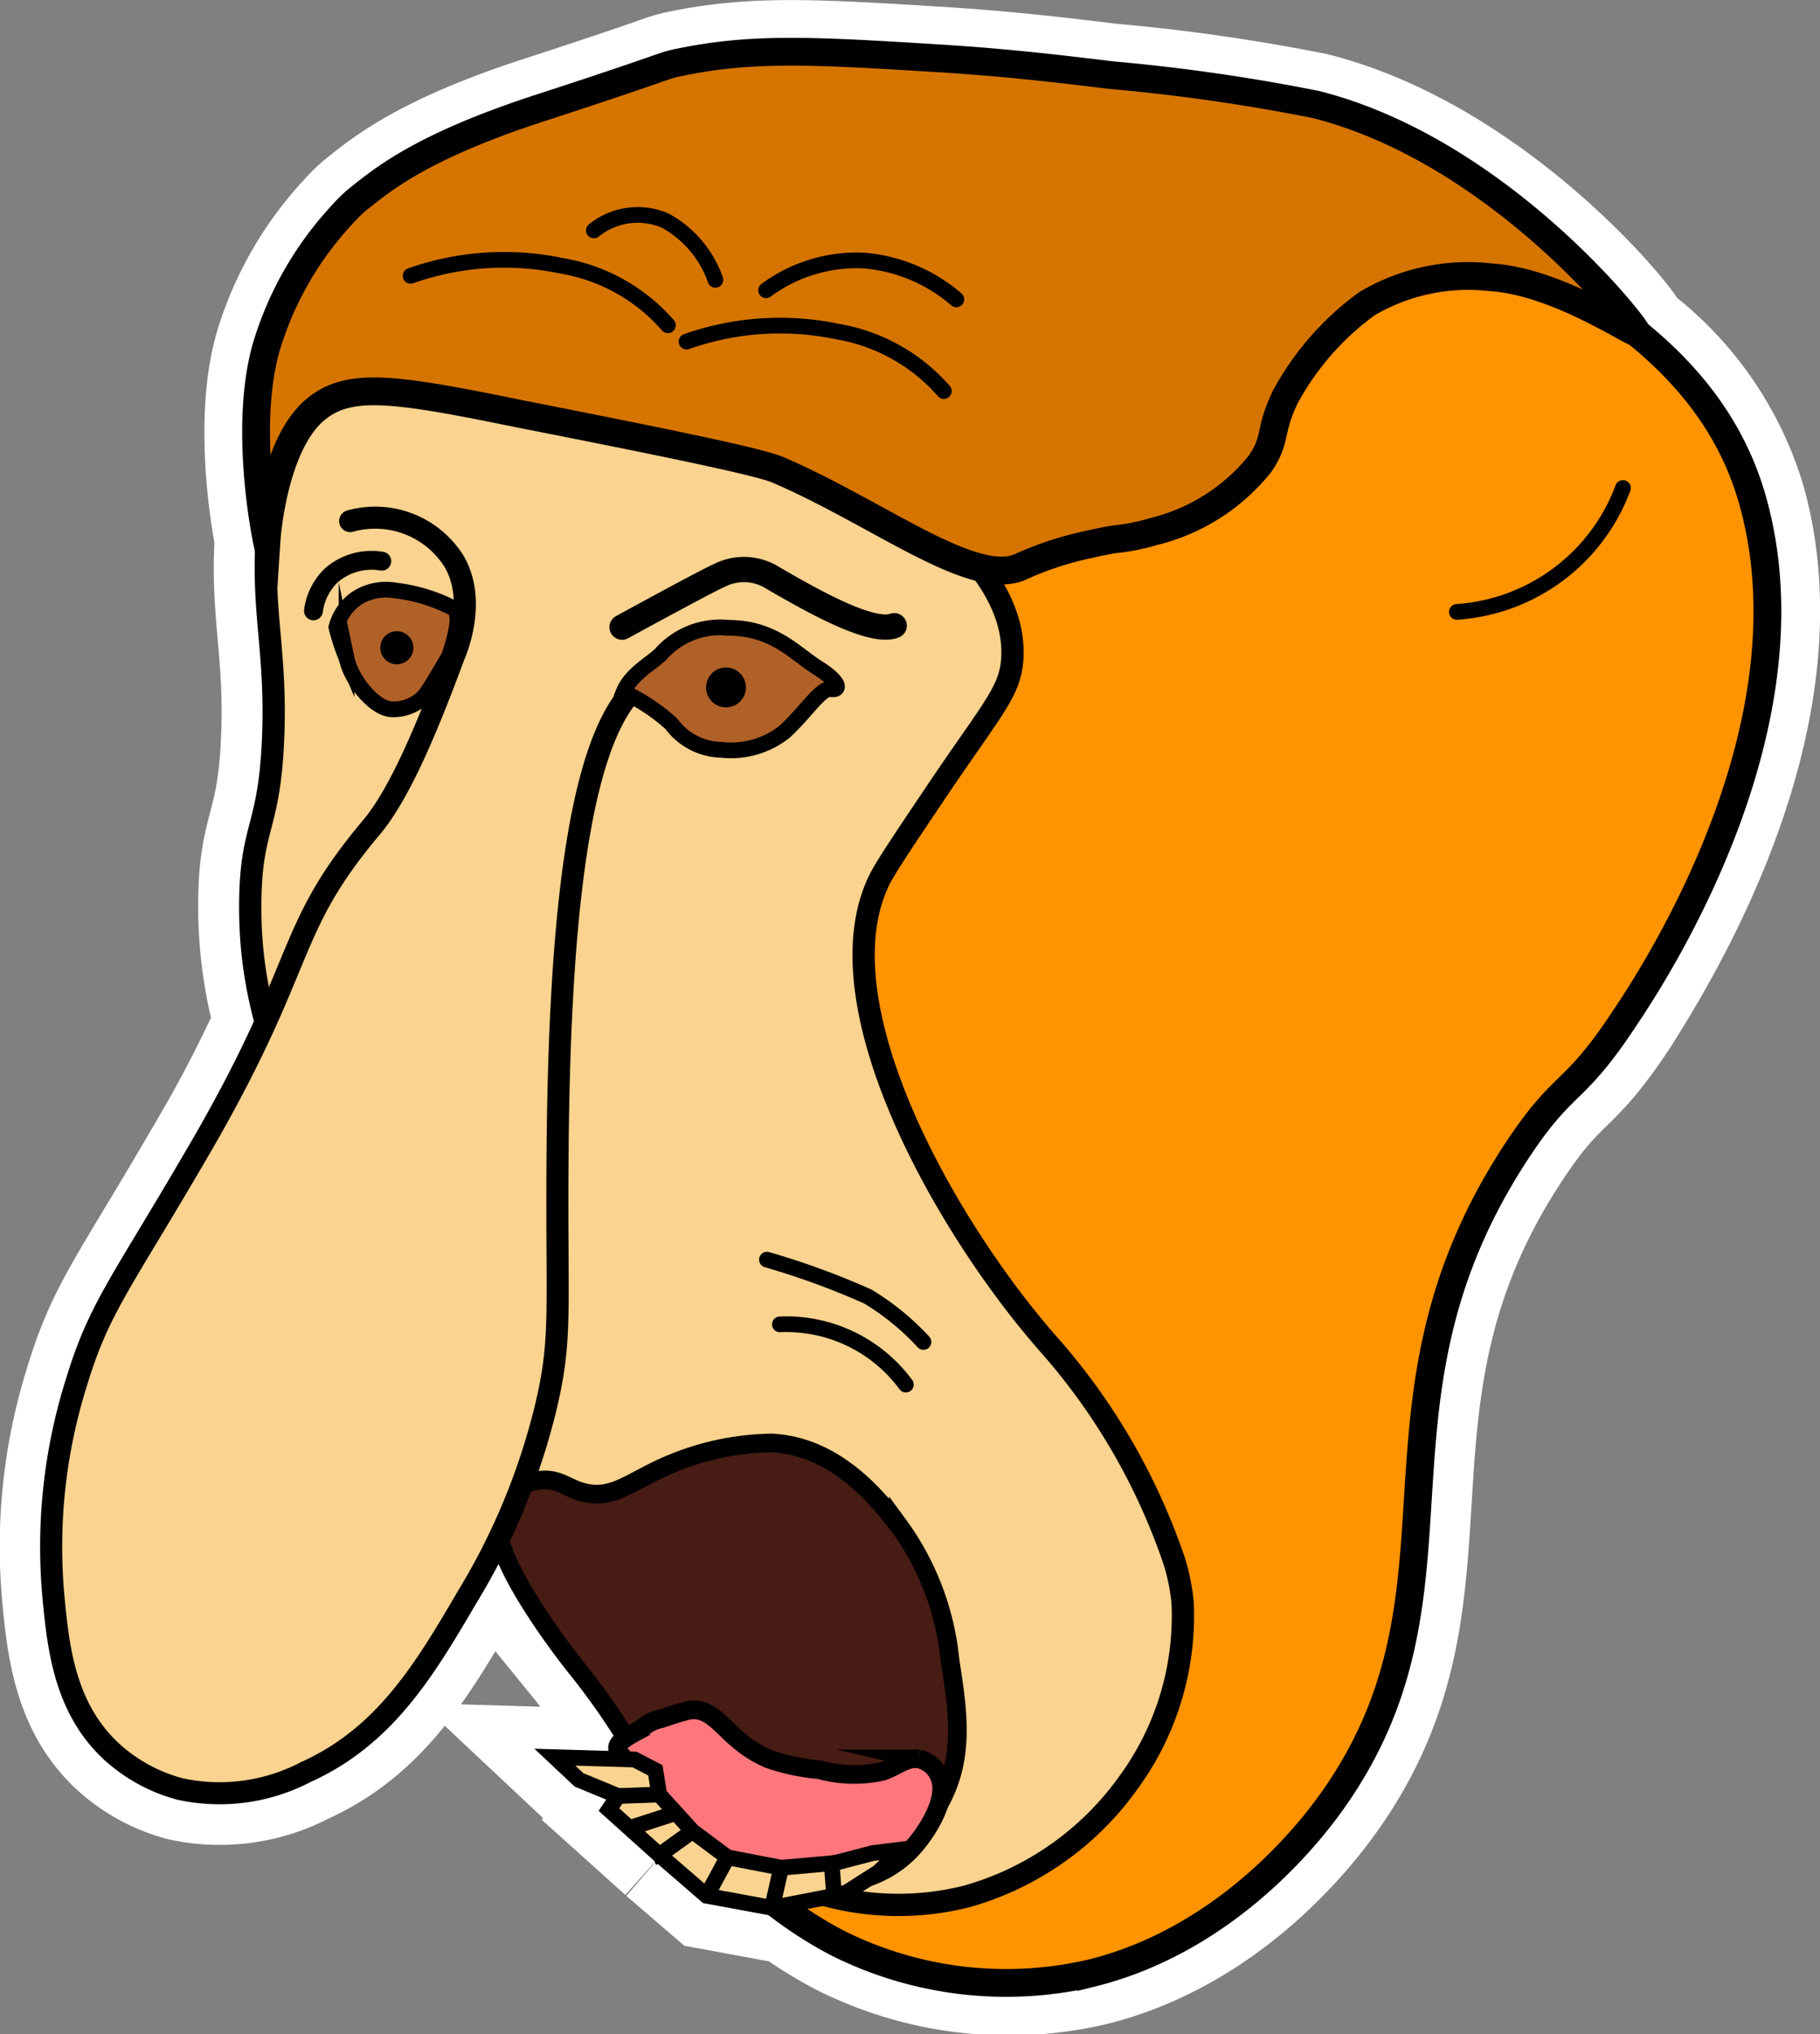 <svg xmlns="http://www.w3.org/2000/svg" viewBox="0 0 85.81 95.87"><rect x="0" y="0" width="85.81" height="95.87" fill="#808080" stroke="none"/><defs><style>.cls-1{fill:#fff;stroke:#fff;stroke-width:4.87px;}.cls-1,.cls-10,.cls-11,.cls-7,.cls-8,.cls-9{stroke-linecap:round;}.cls-1,.cls-10,.cls-11,.cls-12,.cls-13,.cls-2,.cls-3,.cls-4,.cls-5,.cls-6,.cls-7,.cls-8,.cls-9{stroke-miterlimit:10;}.cls-2{fill:#ff9300;}.cls-10,.cls-11,.cls-12,.cls-13,.cls-2,.cls-3,.cls-4,.cls-5,.cls-6,.cls-7,.cls-8,.cls-9{stroke:#000;}.cls-2,.cls-6{stroke-width:1.31px;}.cls-11,.cls-12,.cls-3{fill:#f9d38f;}.cls-3{stroke-width:1.05px;}.cls-4{fill:#461c14;}.cls-4,.cls-5{stroke-width:0.88px;}.cls-5{fill:#ff777c;}.cls-6{fill:#d57500;}.cls-10,.cls-13,.cls-7,.cls-9{fill:none;}.cls-7{stroke-width:1.19px;}.cls-8{fill:#b06128;}.cls-12,.cls-13,.cls-8,.cls-9{stroke-width:0.74px;}.cls-10{stroke-width:0.89px;}.cls-11{stroke-width:1.04px;}</style></defs><title>janusz-3</title><g id="Warstwa_2" data-name="Warstwa 2"><g id="content"><path class="cls-1" d="M82.69,23.57a15.49,15.49,0,0,0-5.5-7.91h0c.14-.21-6.46-8.52-15.14-10.73a89.55,89.55,0,0,0-9.68-1.39c-2.54-.31-5-.6-8.26-.8-5.72-.35-8.65-.52-12.09.2-.88.18-.2.08-6.66,2.18C19.81,6.94,18,8.49,16.79,9.46a7.46,7.46,0,0,0-.69.69,15.78,15.78,0,0,0-3.54,6.19c-1.1,3.81,0,9.09,0,9.09v-.1c-.22,3.5.42,5.27.31,9.08-.14,4.86-1.13,4.34-1.09,8.54a20.54,20.54,0,0,0,.74,5.25,60.6,60.6,0,0,1-2.8,5.44c-4,6.92-5,7.86-6.13,11.59a25.81,25.81,0,0,0-1.07,9.92c.23,2.49.53,5.32,2.71,7.37a7.73,7.73,0,0,0,3.27,1.8,8.78,8.78,0,0,0,5.93-.8c3.75-1.69,5.62-4.86,7.62-8.27.38-.65.9-1.56,1.45-2.68.61,2.26,3.52,5.9,3.52,5.9A30.51,30.51,0,0,1,29.5,82c-.53.37-.42.58,0,1l-3.31-.1,1.14,1.07,1.84.76-.43.64,2.37,2.13-.29.12.3-.11,2.23,1.92,3.08.57.48-.09a18.7,18.7,0,0,0,2.66,1.69,17.74,17.74,0,0,0,12,1.44c6.41-1.58,10.31-6.67,11.23-7.93,7.3-10,.86-18.85,8.9-30.92,2.23-3.35,2.57-2.43,5.06-6.22C78.62,45,85.57,33.85,82.69,23.57Z"/><path class="cls-2" d="M13,25.27a8.63,8.63,0,0,1-.82-2.88,10.29,10.29,0,0,1,1.28-5.14c3-5.55,15-8.38,15-8.38,14.12-3.33,19-7.27,37.53.74,6.52,2.82,14.49,6.26,16.65,14,2.88,10.28-4.07,21.45-6,24.32-2.49,3.79-2.83,2.87-5.06,6.22-8,12.07-1.6,20.87-8.9,30.92-.92,1.26-4.82,6.35-11.23,7.93a17.74,17.74,0,0,1-12-1.44,19.47,19.47,0,0,1-6.07-5c-9.81-12.58,3.73-44-7.66-51.85C23.32,33,15,29.12,13,25.27Z"/><path class="cls-3" d="M12.89,34.41c.13-4.59-.82-6.22-.06-11.5.34-2.34.7-3.18,1.37-3.81,1.35-1.29,3.32-1.18,10.63.25,6.44,1.27,9.69,1.91,11.32,2.42,6.28,2,7.92,2.62,9.18,4,.71.76,2.54,2.74,2.4,5.25-.09,1.56-.9,2.32-3.5,6.17-1.64,2.44-2.46,3.66-2.77,4.28-2.84,5.8,3.06,16.26,7.9,21.8a29.94,29.94,0,0,1,6,10.3,9.38,9.38,0,0,1,.4,2,13.3,13.3,0,0,1-2.5,8.37,14.05,14.05,0,0,1-7.67,5.44A13.15,13.15,0,0,1,37,88.64c-2.64-1.1-4.49-2.83-7.58-7.23A94.66,94.66,0,0,1,21.73,67.9c-4-8-3.75-7-4.4-8.31C13.68,52,11.85,48.07,11.8,43,11.76,38.75,12.75,39.27,12.89,34.41Z"/><path class="cls-4" d="M23.78,70.64a2.47,2.47,0,0,1,1.57-.86c1.06-.16,1.41.45,2.39.61,1.21.2,2-.54,3.62-1.27a12.8,12.8,0,0,1,5-1.11c3.11.14,5.09,2.71,6,3.87a12.89,12.89,0,0,1,2.43,6.36c.39,2.51.74,4.75-.64,7a7.1,7.1,0,0,1-3.77,3.05,6.61,6.61,0,0,1-3.22.1,10.41,10.41,0,0,1-3.41-1.31c-3.23-2-2.79-3.78-6.66-8.58,0,0-3.73-4.65-3.63-6.71A2.22,2.22,0,0,1,23.78,70.64Z"/><path class="cls-5" d="M31.2,81a13.16,13.16,0,0,1,1.27-.39c1.37-.21,1.71,1.42,3.79,2.3a9.77,9.77,0,0,0,2.37.5,6.08,6.08,0,0,0,3,.07c.76-.28,1.08-.65,1.69-.58a1.38,1.38,0,0,1,1,.91c.37,1-.61,2.55-1.32,3.32-2.71,2.93-7.53,1.35-9.3.77a3.53,3.53,0,0,1-1.74-1c-.52-.61-.47-1-1.11-1.89-.35-.47-.46-1.15-.95-1.66-.88-.91-1.31-1,.3-1.84A2,2,0,0,1,31.2,81Z"/><path class="cls-6" d="M12.57,25.43s.29-4.47,2.32-6.14c1.58-1.3,3.68-1,9.69.23C32.1,21,35.86,21.79,36.69,22.15c4.66,2,9.11,5.51,11.37,4.59a15.63,15.63,0,0,1,3.32-1.09c.75-.17,1.15-.23,1.15-.23a9.74,9.74,0,0,0,1.87-.37,9.22,9.22,0,0,0,5-3.18c.82-1.19.4-1.51,1.21-3.18a13.22,13.22,0,0,1,3.83-4.37,9.37,9.37,0,0,1,5.86-1.25c3.14.2,6.77,2.72,6.86,2.59S70.74,7.14,62.06,4.93a89.55,89.55,0,0,0-9.68-1.39c-2.54-.31-5-.6-8.26-.8-5.72-.35-8.65-.52-12.09.2-.88.18-.2.08-6.66,2.18C19.81,6.94,18,8.49,16.79,9.46a7.46,7.46,0,0,0-.69.69,15.78,15.78,0,0,0-3.54,6.19C11.46,20.15,12.57,25.43,12.57,25.43Z"/><path class="cls-7" d="M29.33,29.56s4-2.19,4.55-2.42a2.56,2.56,0,0,1,2.39,0c2,1.17,4.82,2.76,5.89,2.35"/><path class="cls-8" d="M21.18,30.91s-1,1.76-1.22,1.95a2,2,0,0,1-1.48.57c-.77,0-1.91-1.31-2.14-2.41a9.57,9.57,0,0,1-.48-1.46,2.41,2.41,0,0,1,.91-1.33,2.53,2.53,0,0,1,1.86-.4,7.92,7.92,0,0,1,2.61.77C21.44,28.71,21.89,28.78,21.18,30.91Z"/><circle cx="18.71" cy="30.53" r="0.78"/><path class="cls-9" d="M36.16,59.37a36.36,36.36,0,0,1,4.76,1.74,12,12,0,0,1,2.62,2.14"/><path class="cls-9" d="M36.77,62.42a7,7,0,0,1,5.94,2.84"/><path class="cls-10" d="M14.78,28.79a2.81,2.81,0,0,1,.85-1.68A2.89,2.89,0,0,1,18,26.45"/><path class="cls-11" d="M16.51,24.56a4.39,4.39,0,0,1,4.9,1.9c1.14,1.95,0,4.43,0,4.43-1.24,3.35-2.55,6.51-3.9,8.11-4.06,4.82-3,6.24-7.8,14.64-4,6.92-5,7.86-6.13,11.59a25.81,25.81,0,0,0-1.07,9.92c.23,2.49.53,5.32,2.71,7.37a7.73,7.73,0,0,0,3.27,1.8,8.78,8.78,0,0,0,5.93-.8c3.75-1.69,5.62-4.86,7.62-8.27a31.39,31.39,0,0,0,3.69-8.91c.8-3.35.49-4.53.56-12.15.09-10.56.94-18.81,3.48-21.58"/><path class="cls-9" d="M28,10.86a3.29,3.29,0,0,1,3.37-.46,5.12,5.12,0,0,1,2.36,2.79"/><path class="cls-9" d="M19.36,13a13.26,13.26,0,0,1,7.13-.47,8.52,8.52,0,0,1,5,2.8"/><path class="cls-9" d="M32.37,16.1a13.26,13.26,0,0,1,7.13-.47,8.56,8.56,0,0,1,5,2.8"/><path class="cls-9" d="M36.12,13.68a7.18,7.18,0,0,1,4.61-1.4,7.63,7.63,0,0,1,4.36,1.83"/><path class="cls-8" d="M29.4,32.62a9.11,9.11,0,0,1,2.25,1.49A3,3,0,0,0,34,35.34,4.05,4.05,0,0,0,37,34.48c1-.92,1.71-2.08,2.17-2s.46-.33-.61-1-2.08-1.89-4.22-1.89a3.73,3.73,0,0,0-3.19,1.25C30.67,31.3,29.74,31.78,29.4,32.62Z"/><circle cx="34.23" cy="32.4" r="0.94"/><polygon class="cls-12" points="42.52 87.17 41.15 87.34 39.5 87.77 39.21 87.82 36.83 88.03 34.3 87.54 32.65 86.31 31.08 84.58 30.9 83.44 29.92 82.93 26.16 82.82 27.3 83.89 29.14 84.65 28.71 85.29 31.08 87.42 30.79 87.55 31.09 87.43 33.31 89.35 36.4 89.92 39.71 89.28 40 89.14 41.43 88.23 42.52 87.17"/><line class="cls-13" x1="29.14" y1="84.65" x2="31.08" y2="84.58"/><line class="cls-13" x1="31.09" y1="87.43" x2="32.65" y2="86.31"/><line class="cls-13" x1="29.8" y1="86.12" x2="31.87" y2="85.45"/><line class="cls-13" x1="33.32" y1="89.35" x2="34.3" y2="87.54"/><line class="cls-13" x1="36.4" y1="89.92" x2="36.83" y2="88.03"/><line class="cls-13" x1="39.33" y1="89.35" x2="39.21" y2="87.82"/><path class="cls-9" d="M68.69,28.84A9,9,0,0,0,76.52,23"/></g></g></svg>